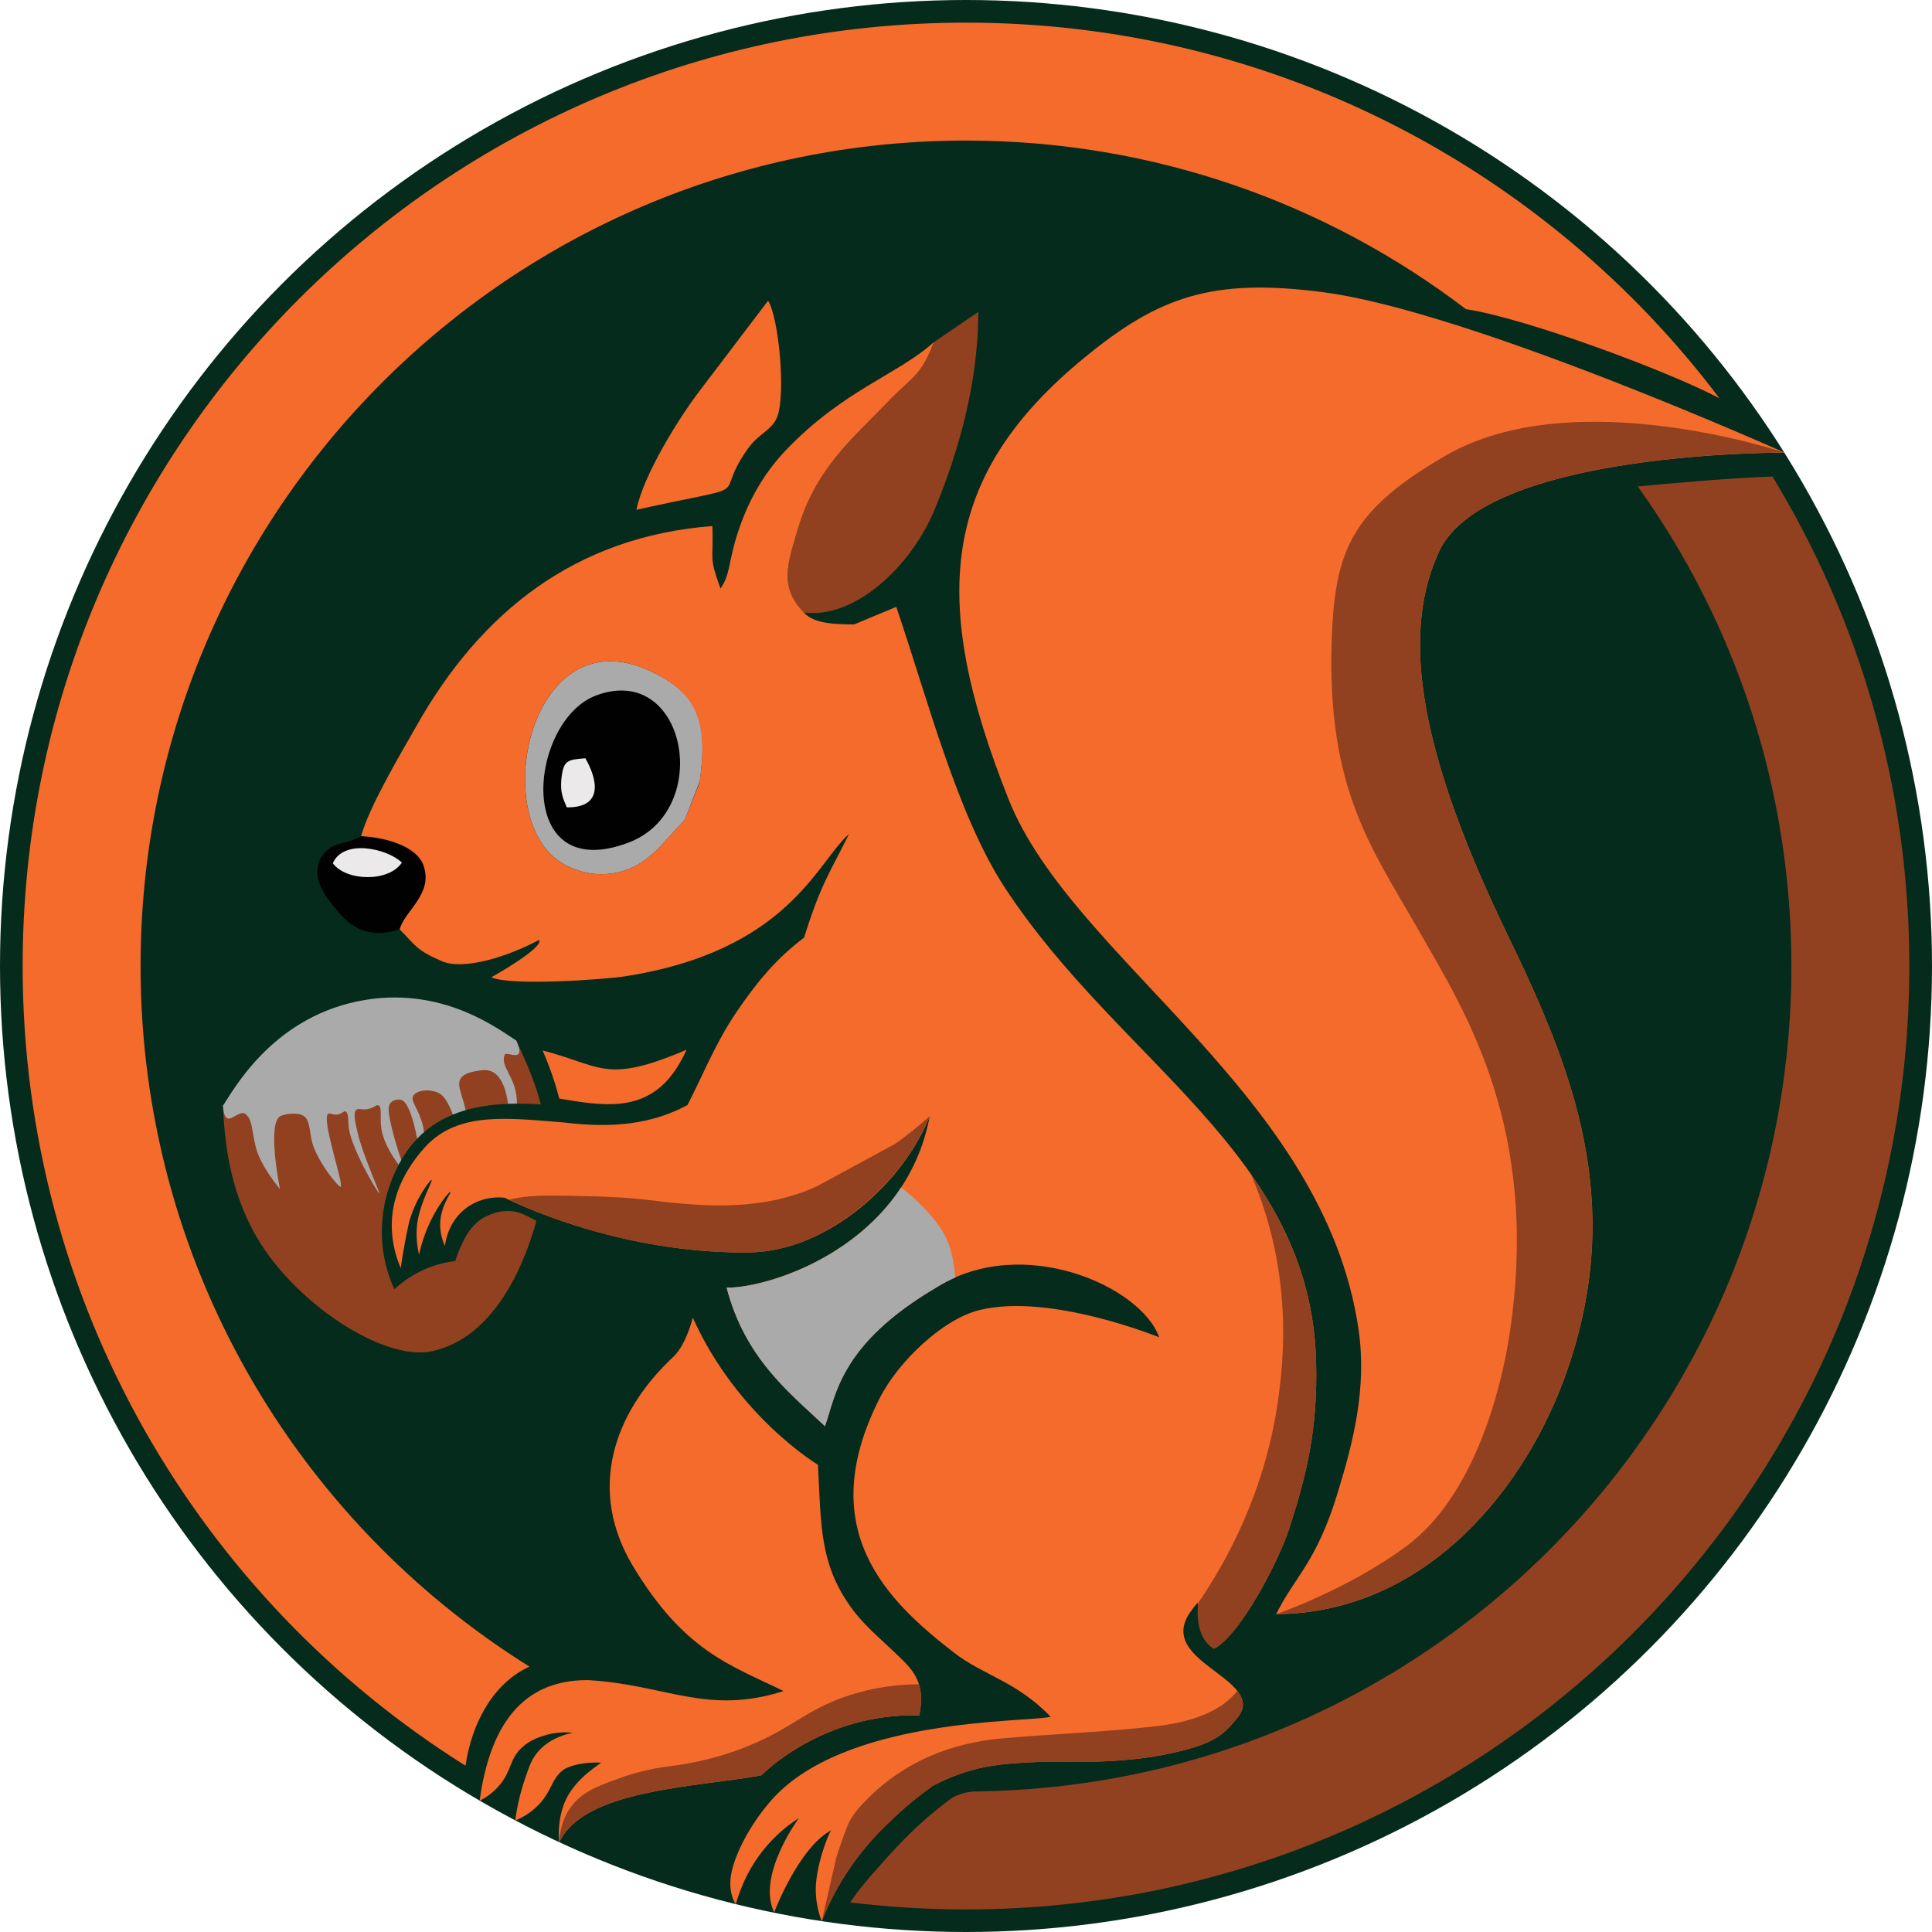 <?xml version="1.0" encoding="UTF-8"?> <svg xmlns="http://www.w3.org/2000/svg" id="b" data-name="Слой 1" viewBox="0 0 512 512"><circle cx="256" cy="256" r="256" style="fill: #052b1d;"></circle><path d="M102.35,302.29c4.35-.5,7.63-7.3,15.72-10.61,24.56-10.01,50.76,15.6,63.88-13.49-24.92,10.65-22.24,2.31-46.55-1.5-22.74-3.52-39.21,9.97-33.04,25.6h0Z" style="fill: #f56b2b; fill-rule: evenodd;"></path><g><path d="M141.21,272.62c.57-.32-1.06-3.28-1.06-3.28-4.46-2.63-21.46-14.74-46.87-9.46-26.08,5.42-39.25,26.53-40.28,29.05,0,0-.53,3.29,.11,3.21,.51,9.81,1.87,24.15,10.1,38.3,11.38,19.56,37.9,37.21,52.45,33.98,18.63-4.14,29.17-26.36,33.49-49.16,3.5-18.49-3.94-33.9-7.94-42.65Z" style="fill: #052b1d; fill-rule: evenodd;"></path><g><path d="M114.59,358.07c-12.9,2.87-36.41-12.78-46.5-30.12-7.58-13.02-8.58-26.22-9.01-34.92,8.69,1.48,23.41,2.87,40.92-1.09,17.13-3.87,29.61-11.2,36.81-16.19,3.41,7.56,10.7,21.67,7.47,38.74-3.83,20.21-13.17,39.91-29.69,43.58Z" style="fill: #914120; fill-rule: evenodd;"></path><path d="M59.08,293.02c.51,7.23,4.03,.45,6.07,2.27,1.79,1.61,1.44,3.77,2.61,8.61,1.25,5.15,6.44,11.23,6.44,11.23,0,0-3.61-17.7,.2-19.39,.19-.08,1.26-.52,2.71-.59,.54-.03,2.12-.11,3.18,.47,1.72,.94,1.68,3.42,2.21,6.19,1.02,5.32,7.16,12.85,7.75,12.69,1.06-.29-5.45-18.71-3.16-19.4,.55-.17,1.26,.54,2.59,.21,1.05-.27,1.4-.91,1.87-.77,.81,.24,.76,2.49,.81,3.61,.23,5.49,7.86,18.23,8.17,18.1,.19-.08-4.47-10.45-5.77-16.11-.8-3.48-1.16-5.41-.26-6.07,.65-.47,1.33,.2,3.11-.19,1.67-.36,2.08-1.18,2.67-.95,1.04,.41,.35,3.17,.77,6.14,.7,4.99,5.58,11.25,6.07,11.02,.32-.15-1.76-4.63-3.31-11.25-.88-3.75-1.23-5.67-.16-6.72,.64-.63,1.68-.82,2.52-.67,4.49,.8,6.32,25.66,6.87,25.54,.24-.05-.22-15.94-.99-18.79-1.3-4.82-3.3-6.29-2.56-7.73,.83-1.6,4.46-2.03,6.92-.72,.7,.37,2.27,1.4,4.4,7.79,1.87,5.59,2.09,9.09,2.54,9.06,.51-.03,1.34-4.75,.5-10.17-.92-5.92-3.23-8.86-1.6-10.85,1-1.23,3.08-1.58,4.17-1.77,.99-.17,2.35-.41,3.63,.05,3.45,1.23,4.29,6.72,4.57,8.56,.69,4.51-.37,7.66-.04,7.73,.38,.08,2.72-4.03,2.36-9-.44-5.99-4.47-8.52-3.18-11.65,.45-1.1,5.93,2.65,3.05-3.77-3.95-2.33-19.54-15.04-42.07-10.36-23.12,4.8-33.1,23.99-35.66,27.64Z" style="fill: #aaa; fill-rule: evenodd;"></path></g></g><path d="M140.31,441.67c-61.88-38.64-103.06-107.34-103.06-185.67,0-120.81,97.94-218.75,218.75-218.75,49.81,0,95.72,16.65,132.49,44.68,15.49,2.3,53.49,16.34,67.19,23.63C410.05,45.09,337.59,6,256,6,117.93,6,6,117.93,6,256c0,89.34,46.88,167.72,117.36,211.93,1.68-11.33,7.33-21.87,16.95-26.26Z" style="fill: #f56b2b; fill-rule: evenodd;"></path><path d="M469.71,126.28c-11.88,.49-23.75,1.52-35.61,2.62-.03,0-.05,.04-.03,.06,25.6,35.81,40.67,79.67,40.67,127.05,0,119.4-95.66,216.46-214.52,218.71-1.41,.03-.29,.03-1.71,.03h0c-.8,0-4.38,.28-6.87,2.2-1.18,.9-.32,.22-1.49,1.12-5.09,3.9-9.73,8.32-14.12,13.16-3.61,3.98-7.28,7.95-10.35,12.38-.12,.17-.24,.35-.38,.54,10.06,1.23,20.3,1.87,30.69,1.87,138.07,0,250-111.93,250-250,0-47.5-13.26-91.89-36.25-129.71,0-.01-.02-.02-.04-.02Z" style="fill: #914120; fill-rule: evenodd;"></path><path d="M247.47,90.69c-3.35,9.08-5.92,9.29-11.91,15.56-9.52,9.93-19.25,17.66-24.1,33.9-2.67,9.08-5.13,15.31,1.57,22.18,13.33,1.74,28.37-11.93,34.79-27.59,6.24-15.2,11.44-33.36,11.44-52.09l-11.8,8.05Z" style="fill: #914120; fill-rule: evenodd;"></path><path d="M155.11,200.96c2.99,5.2,5.17,13.1-4.92,13-.89-2.21-1.78-3.88-1.43-7.44,.53-5.16,1.68-5.16,6.34-5.55h0Zm2.89-16.66c-18.07,6.73-22.03,50.6,8.55,39.02,22.67-8.58,15.29-47.93-8.55-39.02h0Z" style="fill: #020101; fill-rule: evenodd;"></path><path d="M168.66,135.09c33.69-7.44,19.53-1.96,29.44-16.06,2.96-4.24,6.59-5.02,7.91-8.65,2.25-6.16,.36-26.28-2.46-30.69l-18.82,24.78c-4.67,6.27-14.12,21.11-16.08,30.62h0Z" style="fill: #f56b2b; fill-rule: evenodd;"></path><path d="M158,184.29c23.85-8.9,31.23,30.44,8.55,39.02-30.58,11.57-26.63-32.29-8.55-39.02h0Zm23.49,32.94l3.96-10.17c2.21-15.84-.25-23.4-13.55-29.42-31.33-14.17-42.45,38.45-23.38,50.81,5.38,3.52,12.9,4.49,19.53,1.21,2.82-1.39,5.38-3.7,7.02-5.45l6.42-6.98Z" style="fill: #aaa; fill-rule: evenodd;"></path><path d="M88.2,228.77c2.85-6.52,14.4-3.92,18.29-.18-3.39,5.2-14.69,5.02-18.29,.18h0Zm17.72,17.55c1.28-4.91,8.88-9.26,6.38-16.81-1.71-5.16-9.87-7.58-16.61-7.9-4.53,2.49-7.81,1.21-10.66,5.66-2.71,5.55,1.07,10.25,4.78,14.6,3.99,4.7,8.8,6.73,16.11,4.45h0Z" style="fill: #020101; fill-rule: evenodd;"></path><path d="M88.2,228.77c3.6,4.84,14.9,5.02,18.29-.18-3.89-3.74-15.43-6.34-18.29,.18h0Z" style="fill: #ece9eb; fill-rule: evenodd;"></path><path d="M155.11,200.96c-4.67,.39-5.81,.39-6.34,5.55-.36,3.56,.53,5.23,1.43,7.44,10.09,.11,7.91-7.8,4.92-13h0Z" style="fill: #ece9eb; fill-rule: evenodd;"></path><path d="M472.89,119.94s-83.14-37.3-121.94-42.46c-29.7-3.95-43.86,1.17-63.41,17.17-38.64,31.62-41.21,64.53-20.26,117.15,16.94,42.55,83.67,77.94,92.76,140.59,2.26,15.56-1.47,29.92-5.58,43.34-5.68,18.57-11.36,22.04-16.27,32.06,40.09-.39,66.64-33.91,77.27-65.02,15.19-44.32,1.55-78.97-15.85-114.84-25.8-53.18-27.32-82.01-18.26-101.74,12.27-26.73,91.56-26.23,91.56-26.23Z" style="fill: #f56b2b; fill-rule: evenodd;"></path><path d="M472.89,119.94s-55.65-18.83-89.58,.7c-25.1,14.45-29.59,25.09-30.39,48.98-1.32,39.74,10.63,55.16,23.45,77.63,12.02,21.08,31.71,51.83,23.78,105.67-2.29,15.56-9.58,43.6-27.41,56.81-15.6,11.56-34.56,18.05-34.56,18.05,40.09-.39,66.64-33.91,77.27-65.02,15.19-44.32,1.55-78.97-15.85-114.84-25.8-53.18-27.32-82.01-18.26-101.74,12.27-26.73,91.56-26.23,91.56-26.23Z" style="fill: #914120; fill-rule: evenodd;"></path><path d="M102.57,316.37c-.95,3.23-2.06,9.35-.84,16.34,.66,3.82,1.82,6.86,2.78,8.95,2-1.85,5.31-4.4,9.98-6.05,2.29-.81,4.4-1.22,6.17-1.43,.52-1.67,1.11-3.08,1.64-4.23,.69-1.48,1.18-2.54,2.11-3.78,.49-.65,1.52-2,3.21-3.15,0,0,2.53-1.72,5.93-2.06,4.99-.5,7.84,2.73,14.52,5.57,6.83,2.91,10.45,4.06,13.19,3.51,8.95-1.81,7.62-34.67,3.87-35.94-4.14-.85-10.85-.51-19-1.21-18.33-1.57-36.75,.38-43.56,23.47Z" style="fill: #052b1d;"></path><g><path d="M243.62,454.58c1.89-9.19-2.1-12.43-6.63-16.77-4.06-3.92-8.23-7.23-11.73-12.21-7.98-11.39-7.67-21.14-8.49-37.41,0,0-21.4-12.79-33.17-39,0,0-1.73,7.16-5.11,10.33-16.22,15.13-22.75,35.59-10.73,55.55,13.64,22.64,25.79,26.16,39.88,33.07-20.25,6.52-31.32-1.75-51.81-2.89-13.05-.07-25.31,6.6-28.73,31.99,1.51-.78,3.52-2.06,5.29-4.16,3.3-3.94,2.58-6.99,6.08-10.11,2.09-1.87,4.39-2.59,5.73-3.02,3.21-1.02,5.99-.92,7.6-.74-2.26,.44-6.6,1.66-9.58,5.45-1.36,1.72-1.93,3.36-2.97,6.36-.92,2.65-2.04,6.53-2.73,11.46,1.8-.76,4.32-2.1,6.53-4.53,3.24-3.56,3.15-6.51,6.11-8.82,1.51-1.18,5.7-2.29,10.16-2-1.9,1.44-8.18,5.26-10.24,12.06-1.12,3.7-1.09,6.95-.88,9.08,6.47-14.04,35.81-14.58,53.56-17.78,0,0,15.98-16.61,41.88-15.9Z" style="fill: #f56b2b;"></path><path d="M321.75,436.92c6.77-3.49,17.07-22.93,20.03-32.19,4.6-14.31,7.49-26.31,6.99-44.12-1.5-54.87-52.01-78.8-82.52-125.44-12.58-19.26-20.43-49.96-28.73-74.35l-11.16,4.66c-4.95-.04-10.73-.14-13.33-3.17-6.7-6.87-4.24-13.1-1.57-22.18,4.85-16.24,14.58-23.96,24.1-33.9,5.99-6.27,8.55-6.48,11.91-15.56-9.2,8.4-23.99,12.71-39.14,28.56-6.49,6.8-10.77,14.78-13.51,24.21-1.64,5.73-1.5,9.19-3.89,12.53-3.14-8.76-1.82-6.84-2.14-16.56-36.36,2.78-61.42,22.86-78.39,52.91-4.6,8.08-12.48,21.33-14.72,29.27,6.74,.32,14.9,2.74,16.61,7.9,2.5,7.55-5.1,11.89-6.38,16.81,4.21,4.17,4.21,5.45,11.23,8.44,5.63,2.42,17.03-1.03,25.72-5.65,1.37,2.09-12.66,9.91-12.66,9.91,5.6,2.43,30.84,.42,34.7-.16,44.13-6.59,51.76-30.69,60.1-37.81-5.3,10.63-7.52,13.39-11.91,27.45-7.49,5.66-12.48,11.75-17.89,19.69-5.63,8.3-8.45,15.81-13.01,24.67-9.27,5.02-19.68,6.23-32.72,4.63-14.61-1.14-27.98-3.06-36.72,6.41-7.06,7.69-12.12,18.91-6.56,32.19,.67-4.66,1.46-8.78,2.24-12.3,1.09-3.75,2.61-6.57,3.92-8.57,.07-.11,1.75-2.65,2.02-2.5,.34,.19-2.04,4.2-3.3,9-.64,2.42-1.1,6.01-.03,10.84,.59-2.73,1.69-6.51,3.91-10.59,2.06-3.79,4.23-6.25,4.46-6.11,.27,.17-2.64,3.65-2.76,8.46-.06,2.42,.61,4.46,1.27,5.91,.09-.89,.76-6.58,5.86-10.24,4.26-3.06,8.8-2.68,9.92-2.56,13.2,6.37,37.68,14.82,64.84,14.49,20.82-.25,40.97-18.57,47.85-36.13-6.44,34.43-42.43,45.64-53.84,45.46,4.88,18.62,16.29,27.52,26.06,36.71,2.93-8.19,3.92-21.72,29.62-36.82,22.85-14.31,54.25-.18,58.96,13.28,0,0-28.93-11.84-47.64-7.22-9.72,2.4-21.54,13.69-26.42,23.34-17.72,34.86,1.98,53.72,19.6,67.38,8.1,6.28,16.51,7.52,25.71,17.07-6.45,1.53-55.28,.04-74.48,22.62-5.61,6.61-8.92,13.56-10.02,18.22-1.32,5.61,1.04,8.86,1.04,8.86,1.1-3.92,3.52-10.44,9.14-16.51,2.62-2.83,5.31-4.89,7.6-6.36,0,0-11.28,15.2-6.56,24.99,0,0,6.4-16.99,15.07-21.73-1.19,2.03-4.09,9.98-4.05,15.81,.03,3.53,.85,6.39,1.58,8.27,2.27-5.75,4.87-10.2,6.95-13.34,4.52-6.81,9.13-11.21,12.29-14.19,3.88-3.66,7.45-6.4,10.14-8.32,2.29-1.22,5.62-2.78,9.83-4.02,4.23-1.24,8.18-1.81,15.14-2.2,9.25-.51,10.08,.06,18.66-.23,8.56-.29,15.45-1.13,22.46-2.89,5.67-1.43,9.75-3.04,12.94-6.68,1.88-2.15,3.23-3.56,3.2-5.57-.11-8.12-22.2-12.72-13.9-24.53,1.14-1.58,1.92-2.57,2.02-2.36,0,0-.53,9.65,4.25,12.08ZM185.39,207.46l-3.91,9.77-6.42,6.98c-1.64,1.74-4.21,4.06-7.02,5.45-6.63,3.28-14.15,2.31-19.53-1.21-19.07-12.36-7.95-64.98,23.38-50.81,13.3,6.02,15.71,13.98,13.5,29.82Z" style="fill: #f56b2b;"></path></g><path d="M217.77,509.16c2.27-5.75,4.87-10.2,6.95-13.34,4.52-6.81,9.13-11.21,12.29-14.19,3.88-3.66,7.45-6.4,10.14-8.32,2.29-1.22,5.62-2.78,9.83-4.02,4.23-1.24,8.18-1.81,15.14-2.2,9.25-.51,10.08,.06,18.66-.23,8.56-.29,15.45-1.13,22.46-2.89,5.67-1.43,9.75-3.04,12.94-6.68,1.88-2.15,3.23-3.56,3.2-5.57-.02-1.28-.58-2.47-1.49-3.62-4.71,6.08-13.73,8.46-21.15,9.32-13.64,1.59-27.48,2.07-41.16,3.27-13.39,1.17-25.69,6.09-35.34,15.67-2.32,2.31-4.62,4.75-5.79,7.86-.97,2.58-2.13,5.65-2.88,8.29" style="fill: #914120;"></path><g><path d="M223.79,449.7c-9.71,3.42-13.34,7.61-23.28,12.06-4.93,2.21-12.51,4.96-22.79,6.28-5.67,.67-10.2,2-13.38,3.14-5.97,2.15-10.25,3.69-13.21,7.93-2.32,3.33-2.84,6.9-2.94,9.17,6.47-14.04,35.81-14.58,53.56-17.78,0,0,15.98-16.61,41.88-15.9,.71-3.47,.59-6.09-.09-8.25-4.57,.02-11.7,.53-19.74,3.36Z" style="fill: #914120;"></path><path d="M216.7,314.26c-13.76,6.46-28.75,5.74-43.44,3.91-7.45-.93-14.75-1.16-22.24-1.27-5.24-.07-10.97-.32-16.16,1.06,13.44,6.3,37.31,14.27,63.71,13.95,20.68-.25,40.84-18.68,47.85-36.13-2.88,2.55-6.12,5.22-9.38,7.46" style="fill: #914120;"></path><path d="M317.5,424.84c-.2,1.97-.64,8.34,3.29,11.44,.29,.23,.61,.44,.96,.64,6.77-3.49,17.07-22.93,20.03-32.19,4.6-14.31,7.49-26.31,6.99-44.12-.54-19.62-7.35-35.28-17.26-49.45,1.23,2.87,2.83,6.92,4.29,11.89,6.14,20.9,4.13,38.38,3.15,46.16-3.28,26.18-14.52,45.53-21.45,55.63Z" style="fill: #914120;"></path></g><path d="M218.63,377.96c2.93-8.19,3.92-21.72,29.62-36.82,1.6-1,3.25-1.85,4.93-2.59-.44-4.76-1.24-9.31-4.34-13.67-2.76-3.88-6.24-7.22-10.03-10.18-13.04,19.76-37.26,26.69-46.24,26.55,4.88,18.62,16.29,27.52,26.06,36.71Z" style="fill: #aaa;"></path></svg> 
